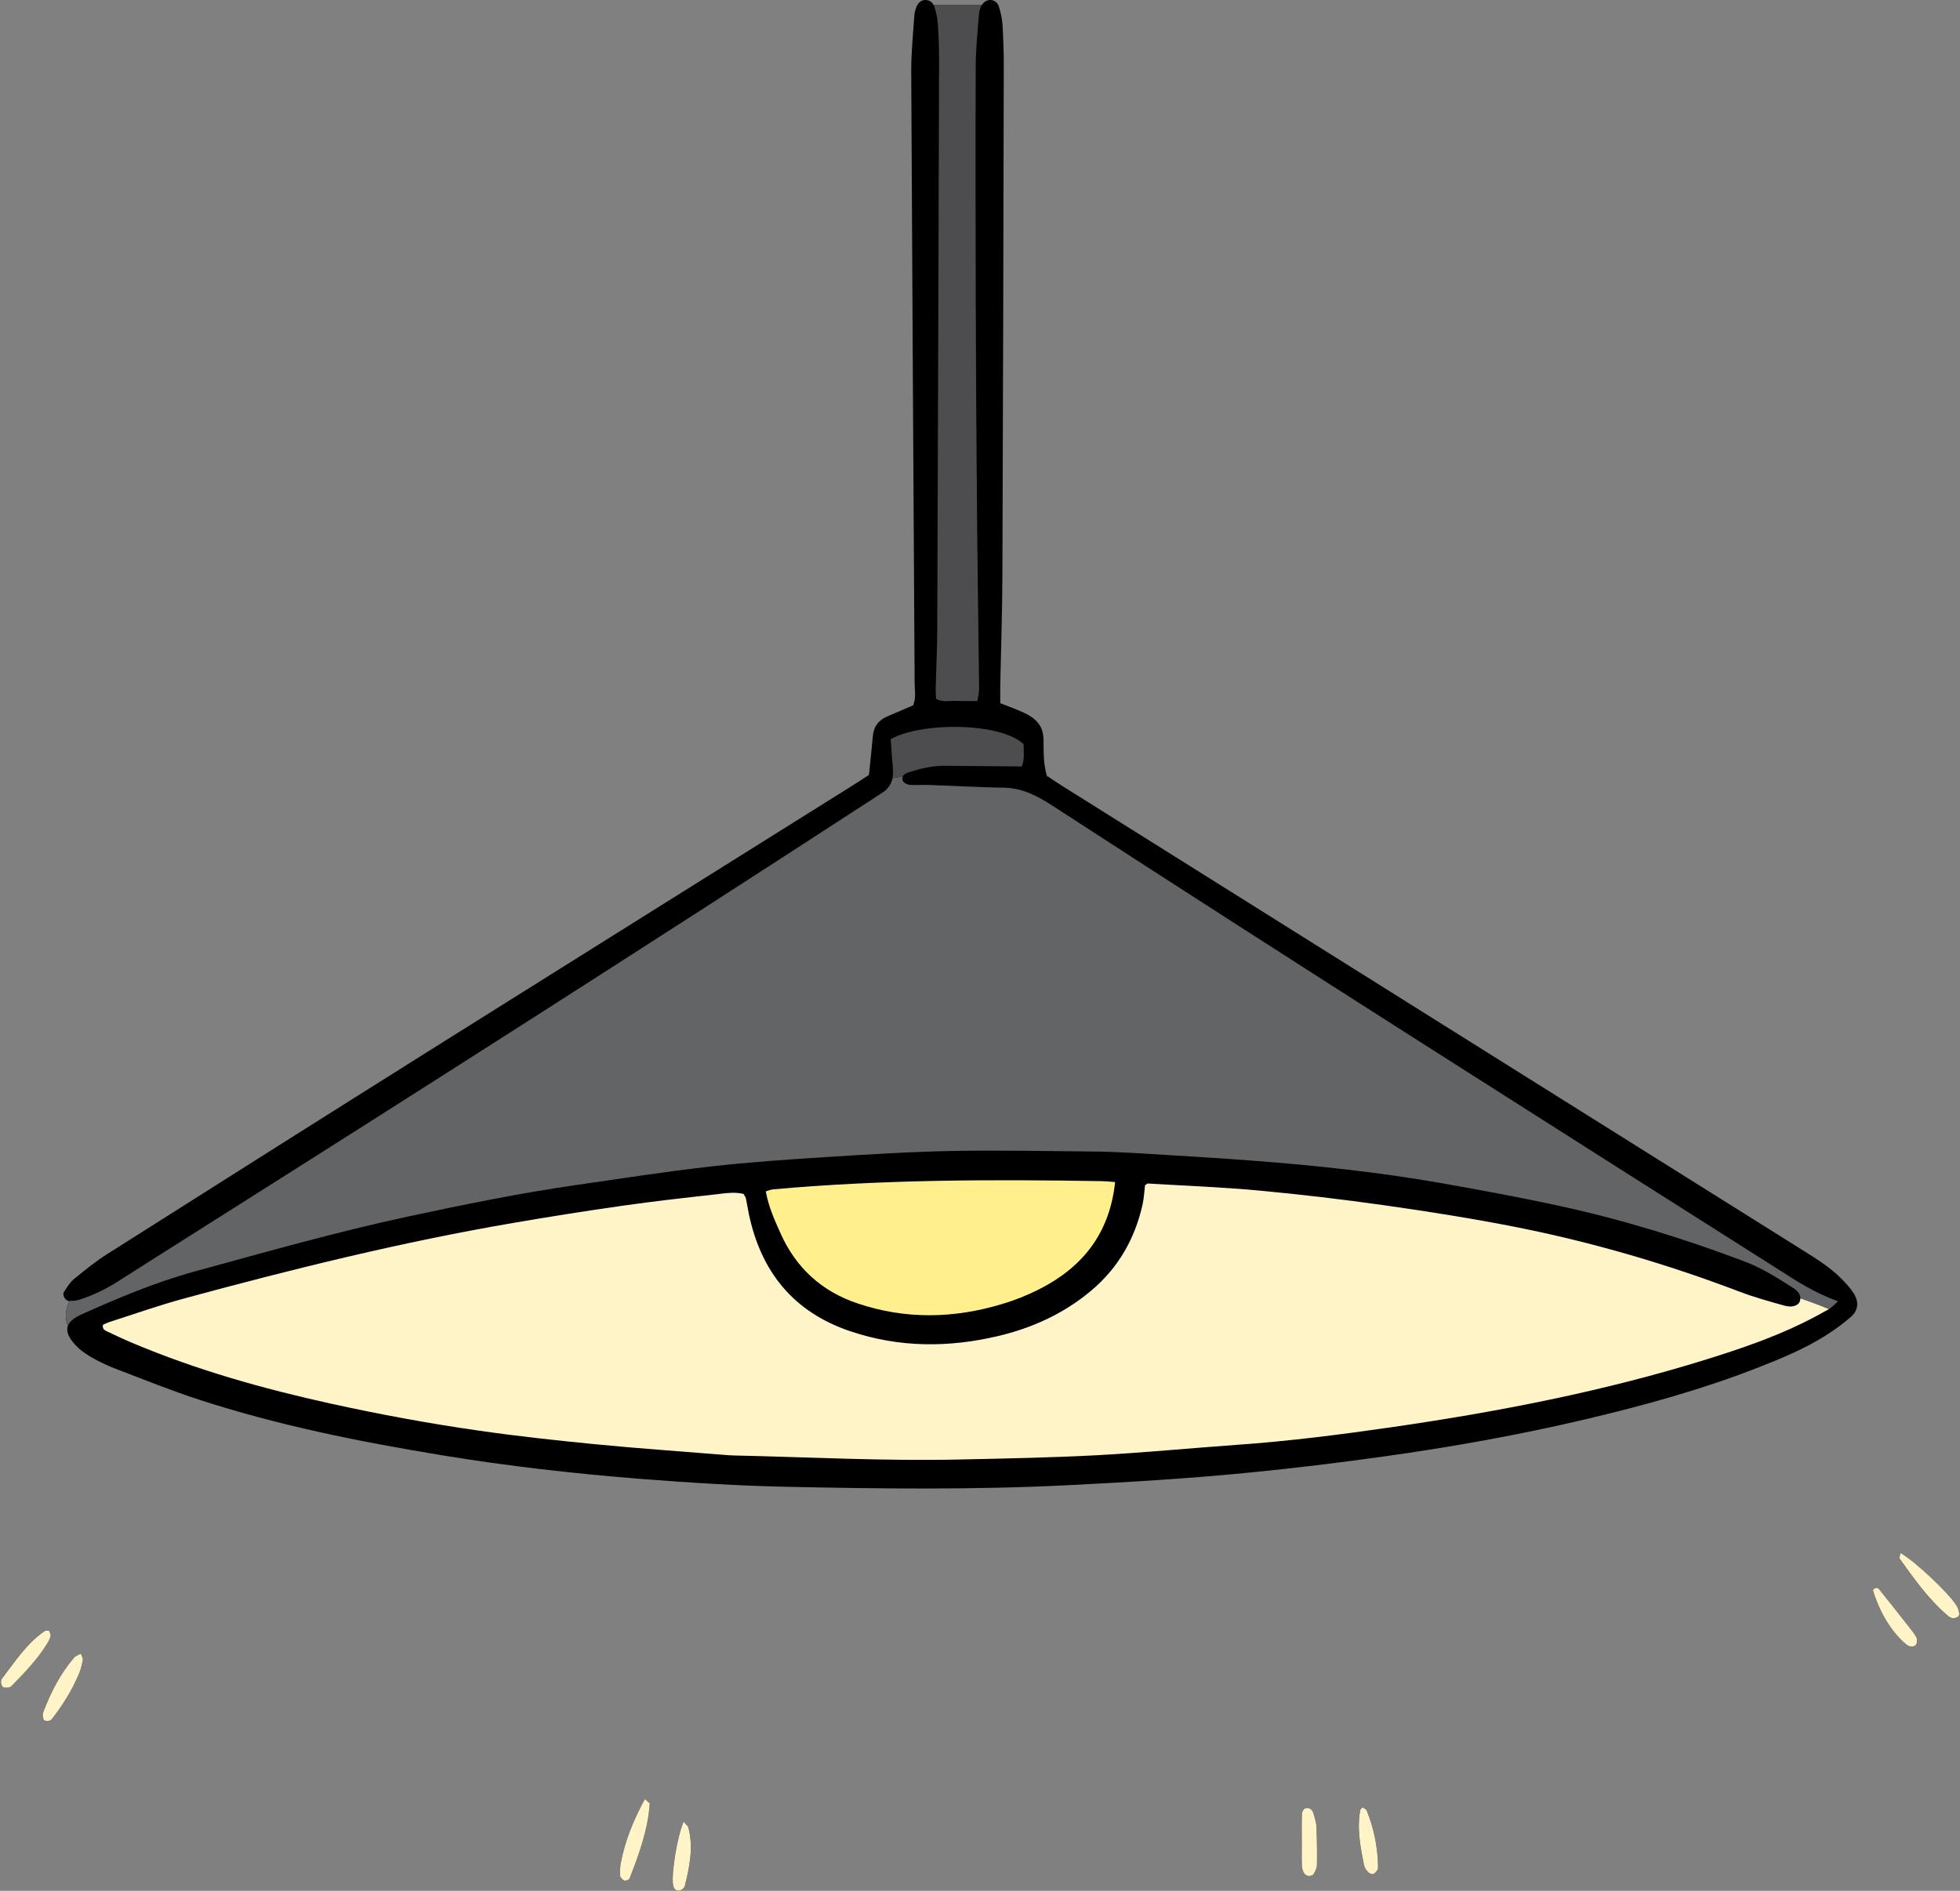 <?xml version="1.0" encoding="UTF-8"?><svg xmlns="http://www.w3.org/2000/svg" xmlns:xlink="http://www.w3.org/1999/xlink" height="194.1" preserveAspectRatio="xMidYMid meet" version="1.0" viewBox="-0.1 -0.0 201.2 194.1" width="201.2" zoomAndPan="magnify"><rect x="-0.1" y="-0.0" width="201.2" height="194.1" fill="#808080" stroke="none"/><g id="change1_1"><path d="M190.21,132.8c0.54,0.88,0.44,1.74-0.35,2.42c-0.83,0.72-1.74,1.36-2.67,1.95c-2.12,1.32-4.41,2.27-6.73,3.18 c-5.79,2.27-11.77,3.92-17.82,5.35c-6.85,1.61-13.77,2.85-20.75,3.82c-4.58,0.64-9.17,1.2-13.77,1.65 c-6.19,0.61-12.39,0.98-18.59,1.29c-9.53,0.48-19.06,0.37-28.59,0.17c-5.11-0.1-10.22-0.42-15.31-0.82 c-6.81-0.54-13.6-1.31-20.35-2.42c-8.44-1.39-16.83-3.06-24.98-5.72c-2.88-0.94-5.7-2.08-8.53-3.16c-0.84-0.32-1.65-0.71-2.43-1.15 c-0.59-0.34-1.18-0.74-1.65-1.24c-0.76-0.8-1.04-1.47-0.81-2.04c-0.38-0.78-0.25-1.7,0.16-2.52c-0.02,0-0.03,0-0.05,0 c-0.39-0.03-0.73-0.63-0.52-0.94c0.3-0.46,0.59-0.96,1-1.3c1.12-0.92,2.25-1.84,3.47-2.61c11.55-7.32,23.1-14.62,34.68-21.89 c13.86-8.7,27.73-17.37,41.6-26.06c0.64-0.4,1.27-0.82,1.88-1.21c0.14-1.38,0.29-2.68,0.4-3.98c0.09-1.01,0.61-1.66,1.51-2.04 c0.88-0.38,1.77-0.75,2.62-1.12c0.34-0.79,0.16-1.55,0.16-2.3c-0.12-20.93-0.25-41.87-0.35-62.8c-0.01-1.86,0.19-3.72,0.31-5.58 c0.02-0.34,0.09-0.69,0.22-1C94.12,0.32,94.44,0,94.89,0c0.38,0,0.69,0.2,0.86,0.53h4.93c0.19-0.3,0.47-0.52,0.84-0.53 c0.44-0.01,0.81,0.27,0.93,0.7c0.17,0.59,0.32,1.2,0.36,1.82c0.08,1.38,0.13,2.76,0.13,4.14c-0.04,17.41-0.07,34.82-0.14,52.23 c-0.01,3.8-0.14,7.6-0.22,11.4c-0.01,0.61,0,1.23,0,1.9c0.57,0.22,1.08,0.4,1.58,0.61c0.51,0.21,1.03,0.42,1.49,0.71 c0.87,0.54,1.36,1.3,1.37,2.39c0.01,1.23-0.02,2.49,0.34,3.74c0.52,0.34,1.03,0.69,1.55,1.02c25.33,15.88,50.65,31.77,75.98,47.64 c1.46,0.92,2.94,1.82,4.15,3.08C189.46,131.82,189.89,132.28,190.21,132.8z M66.1,184.67c-1.18,2.18-2.03,4.31-2.48,6.6 c-0.07,0.33-0.06,0.68-0.07,1.02c-0.01,0.13-0.02,0.3,0.05,0.4c0.11,0.15,0.26,0.35,0.42,0.37c0.16,0.02,0.46-0.1,0.51-0.23 c0.97-2.48,1.88-4.98,2.07-7.67C66.6,185.08,66.42,184.98,66.1,184.67z M201.03,165.62c-0.06-0.26-0.13-0.54-0.27-0.76 c-0.79-1.3-4.19-4.5-5.76-5.43c-0.07,0.32-0.16,0.5-0.11,0.57c1.49,2.07,2.96,4.16,4.92,5.84c0.15,0.13,0.35,0.26,0.53,0.29 c0.18,0.03,0.39-0.05,0.55-0.15C200.98,165.92,201.06,165.72,201.03,165.62z M7.51,170.16c-1.41,1.63-2.37,3.52-3.14,5.52 c-0.05,0.13-0.1,0.27-0.09,0.4c0.03,0.19,0.08,0.51,0.18,0.54c0.22,0.06,0.6,0.06,0.71-0.08c1.15-1.46,2.13-3.03,2.85-4.75 c0.19-0.44,0.29-0.92,0.38-1.38c0.03-0.17-0.1-0.37-0.19-0.67C7.93,169.9,7.66,169.98,7.51,170.16z M134.78,186.31 c-0.09-0.35-0.27-0.68-0.66-0.7c-0.43-0.02-0.57,0.36-0.58,0.7c-0.03,0.96-0.01,1.92-0.01,2.89c0,0,0,0,0,0 c0,0.76-0.02,1.52,0.01,2.27c0.01,0.27,0.07,0.55,0.2,0.78c0.08,0.15,0.3,0.31,0.47,0.33c0.18,0.02,0.46-0.06,0.54-0.2 c0.17-0.28,0.34-0.62,0.34-0.94c0.02-1.31,0-2.62-0.05-3.93C135.03,187.11,134.88,186.71,134.78,186.31z M5.08,167.91 c0.03-0.17-0.1-0.36-0.16-0.54c-0.18,0.02-0.34-0.01-0.44,0.05c-1.85,1.28-3.06,3.15-4.39,4.9c-0.2,0.26-0.05,0.85,0.22,0.9 c0.24,0.04,0.6,0.02,0.75-0.13c1.35-1.38,2.7-2.76,3.71-4.43C4.9,168.44,5.03,168.18,5.08,167.91z M139.77,185.54 c-0.15,0.16-0.22,0.2-0.23,0.25c-0.37,1.92,0.01,3.8,0.38,5.67c0.05,0.25,0.22,0.51,0.4,0.7c0.12,0.13,0.36,0.25,0.52,0.22 c0.17-0.03,0.33-0.23,0.44-0.39c0.07-0.1,0.09-0.26,0.08-0.39c-0.03-2-0.42-3.93-1.18-5.78 C140.15,185.73,139.98,185.68,139.77,185.54z M70.07,187c-0.65,1.54-1.24,5.15-1.09,6.42c0.04,0.36,0.23,0.7,0.62,0.67 c0.21-0.02,0.54-0.26,0.59-0.45c0.49-1.99,0.92-4,0.37-6.05C70.52,187.43,70.34,187.31,70.07,187z M195.76,166.89 c-0.98-1.24-1.95-2.48-2.94-3.71c-0.21-0.26-0.46-0.2-0.66,0.07c0.7,2.29,1.9,4.23,3.39,5.52c0.05,0.04,0.11,0.08,0.17,0.12 c0.28,0.2,0.8,0.17,0.92-0.11c0.09-0.21,0.09-0.54-0.02-0.74C196.38,167.63,196.05,167.27,195.76,166.89z" fill="inherit"/></g><g id="change2_1"><path d="M188.59,133.58c-0.47,0.41-0.69,0.66-0.95,0.82c-0.95-0.41-1.94-0.78-2.93-1.1 c0.02-0.53-0.38-0.86-0.79-1.12c-1.57-1-3.13-2-4.9-2.67c-6.2-2.35-12.52-4.3-19-5.71c-4.17-0.91-8.38-1.68-12.59-2.42 c-2.99-0.52-6-0.94-9.01-1.29c-3.29-0.39-6.59-0.69-9.89-0.94c-3.99-0.31-7.99-0.53-11.99-0.78c-1.38-0.08-2.76-0.14-4.14-0.16 c-4.9-0.04-9.81-0.15-14.71-0.06c-4.35,0.08-8.69,0.36-13.04,0.63c-3.93,0.25-7.86,0.52-11.76,0.96c-4.66,0.53-9.3,1.25-13.94,1.92 c-5.74,0.83-11.41,1.99-17.07,3.2c-7.42,1.59-14.71,3.67-22.03,5.67c-4,1.1-7.81,2.71-11.59,4.4c-0.75,0.34-1.2,0.71-1.37,1.13 c-0.39-0.78-0.25-1.71,0.16-2.53c0.32,0.02,0.66,0,0.96-0.1c1.39-0.44,2.69-1.06,3.92-1.84c3.26-2.08,6.53-4.14,9.8-6.21 c22.59-14.27,45.11-28.65,67.52-43.21c0.41-0.26,0.81-0.54,1.21-0.79c0.59-0.37,0.93-0.88,1.06-1.49c0.35-0.08,0.7-0.14,1.06-0.18 c-0.03,0.07-0.05,0.14-0.05,0.23c-0.01,0.34,0.36,0.62,0.92,0.64c0.62,0.02,1.24-0.02,1.86,0c2.55,0.09,5.1,0.24,7.65,0.28 c1.88,0.03,3.4,0.83,4.94,1.82c24.73,16.06,49.64,31.83,74.54,47.62C184.3,131.49,186.14,132.71,188.59,133.58z" fill="#636466"/></g><g id="change3_1"><path d="M92.57,79.72c-0.36,0.04-0.71,0.1-1.06,0.18c0.04-0.19,0.06-0.39,0.06-0.6c0-0.55-0.07-1.1-0.11-1.65 c-0.04-0.61-0.09-1.22-0.13-1.77c3.16-1.79,11.32-1.73,13.65,0.52c-0.01,0.76,0.12,1.58-0.2,2.28c-2.71-0.02-5.33-0.04-7.95-0.07 c-1.26-0.01-2.46,0.3-3.65,0.67C92.93,79.36,92.67,79.47,92.57,79.72z M96.16,2.31c0.09,1.24,0.14,2.48,0.14,3.73 c-0.05,19.55-0.12,39.1-0.19,58.66c-0.01,2-0.11,4.01-0.16,6.01c-0.01,0.33,0.03,0.67,0.04,1.02c0.72,0.41,1.42,0.18,2.08,0.22 c0.68,0.03,1.37,0.01,2.16,0.01c0.07-0.46,0.18-0.84,0.18-1.23c-0.07-6.56-0.18-13.13-0.23-19.69c-0.06-6.98-0.1-13.96-0.12-20.93 c-0.02-7.81-0.03-15.61,0-23.42c0.01-1.72,0.2-3.44,0.33-5.17c0.02-0.27,0.08-0.56,0.19-0.8c0.03-0.07,0.07-0.13,0.1-0.19h-4.93 c0.03,0.05,0.05,0.11,0.07,0.17C95.98,1.22,96.12,1.77,96.16,2.31z" fill="#4D4D4F"/></g><g id="change4_1"><path d="M184.71,133.29c0.99,0.33,1.97,0.69,2.93,1.1c-0.01,0.01-0.02,0.02-0.04,0.02c-0.9,0.51-1.81,1-2.74,1.45 c-3.11,1.51-6.38,2.62-9.67,3.65c-10.63,3.32-21.52,5.42-32.52,7.01c-5.26,0.76-10.53,1.43-15.84,1.8 c-4.75,0.34-9.49,0.8-14.25,1.06c-4.69,0.25-9.39,0.34-14.08,0.44c-7.74,0.18-15.47-0.24-23.21-0.41c-0.35-0.01-0.69-0.03-1.03-0.06 c-4.4-0.36-8.81-0.66-13.21-1.09c-3.98-0.39-7.96-0.82-11.92-1.39c-5.12-0.73-10.21-1.67-15.26-2.78 c-6.95-1.53-13.78-3.45-20.35-6.22c-0.89-0.37-1.76-0.79-2.64-1.2c-0.25-0.12-0.49-0.25-0.41-0.68c0.2-0.09,0.44-0.21,0.69-0.29 c2.56-0.82,5.1-1.72,7.69-2.42c11.12-3.02,22.29-5.78,33.66-7.73c3.74-0.64,7.49-1.24,11.24-1.77c3.21-0.46,6.43-0.82,9.66-1.18 c0.95-0.11,1.91-0.27,2.82-0.04c0.1,0.19,0.2,0.3,0.23,0.42c0.12,0.54,0.2,1.09,0.31,1.63c1.25,5.94,4.57,10.08,10.43,12.05 c4.99,1.68,10.03,1.69,15.11,0.5c3.54-0.83,6.79-2.31,9.59-4.66c2.8-2.35,4.52-5.36,5.3-8.91c0.14-0.66,0.17-1.34,0.24-1.92 c0.17-0.11,0.23-0.18,0.28-0.18c3.79,0.23,7.59,0.37,11.37,0.72c4.33,0.4,8.65,0.91,12.95,1.52c4.51,0.64,9.01,1.35,13.47,2.23 c7.86,1.56,15.53,3.8,23.03,6.66c1.48,0.56,3.02,0.98,4.54,1.41c0.84,0.23,1.48-0.02,1.6-0.52 C184.7,133.43,184.71,133.36,184.71,133.29z M63.62,191.27c-0.07,0.33-0.06,0.68-0.07,1.02c-0.01,0.13-0.02,0.3,0.05,0.4 c0.11,0.15,0.26,0.35,0.42,0.37c0.16,0.02,0.46-0.1,0.51-0.23c0.97-2.48,1.88-4.98,2.07-7.67c0.01-0.08-0.18-0.18-0.5-0.49 C64.92,186.85,64.06,188.98,63.62,191.27z M194.89,159.99c1.49,2.07,2.96,4.16,4.92,5.84c0.15,0.13,0.35,0.26,0.53,0.29 c0.18,0.03,0.39-0.05,0.55-0.15c0.09-0.05,0.16-0.25,0.14-0.36c-0.06-0.26-0.13-0.54-0.27-0.76c-0.79-1.3-4.19-4.5-5.76-5.43 C194.93,159.75,194.84,159.92,194.89,159.99z M7.51,170.16c-1.41,1.63-2.37,3.52-3.14,5.52c-0.05,0.13-0.1,0.27-0.09,0.4 c0.03,0.19,0.08,0.51,0.18,0.54c0.22,0.06,0.6,0.06,0.71-0.08c1.15-1.46,2.13-3.03,2.85-4.75c0.19-0.44,0.29-0.92,0.38-1.38 c0.03-0.17-0.1-0.37-0.19-0.67C7.93,169.9,7.66,169.98,7.51,170.16z M133.53,189.2c0,0.76-0.02,1.52,0.01,2.27 c0.01,0.27,0.07,0.55,0.2,0.78c0.08,0.15,0.3,0.31,0.47,0.33c0.18,0.02,0.46-0.06,0.54-0.2c0.17-0.28,0.34-0.62,0.34-0.94 c0.02-1.31,0-2.62-0.05-3.93c-0.02-0.41-0.16-0.81-0.26-1.21c-0.09-0.35-0.27-0.68-0.66-0.7c-0.43-0.02-0.57,0.36-0.58,0.7 C133.51,187.27,133.53,188.24,133.53,189.2C133.53,189.2,133.53,189.2,133.53,189.2z M4.48,167.43c-1.85,1.28-3.06,3.15-4.39,4.9 c-0.2,0.26-0.05,0.85,0.22,0.9c0.24,0.04,0.6,0.02,0.75-0.13c1.35-1.38,2.7-2.76,3.71-4.43c0.14-0.23,0.27-0.49,0.32-0.75 c0.03-0.17-0.1-0.36-0.16-0.54C4.74,167.39,4.58,167.36,4.48,167.43z M139.54,185.79c-0.37,1.92,0.01,3.8,0.38,5.67 c0.05,0.25,0.22,0.51,0.4,0.7c0.12,0.13,0.36,0.25,0.52,0.22c0.17-0.03,0.33-0.23,0.44-0.39c0.07-0.1,0.09-0.26,0.08-0.39 c-0.03-2-0.42-3.93-1.18-5.78c-0.04-0.1-0.21-0.15-0.42-0.29C139.62,185.7,139.55,185.74,139.54,185.79z M68.98,193.42 c0.04,0.36,0.23,0.7,0.62,0.67c0.21-0.02,0.54-0.26,0.59-0.45c0.49-1.99,0.92-4,0.37-6.05c-0.04-0.16-0.23-0.28-0.49-0.59 C69.42,188.55,68.83,192.15,68.98,193.42z M195.54,168.77c0.05,0.04,0.11,0.08,0.17,0.12c0.28,0.2,0.8,0.17,0.92-0.11 c0.09-0.21,0.09-0.54-0.02-0.74c-0.23-0.41-0.56-0.78-0.85-1.16c-0.98-1.24-1.95-2.48-2.94-3.71c-0.21-0.26-0.46-0.2-0.66,0.07 C192.86,165.54,194.05,167.49,195.54,168.77z" fill="#FFF3C8"/></g><g id="change5_1"><path d="M114.37,121.34c-0.56,5.29-3.35,8.74-7.76,10.99c-1.22,0.62-2.52,1.14-3.83,1.53 c-4.94,1.49-9.89,1.61-14.85-0.06c-3.68-1.24-6.29-3.62-7.88-7.14c-0.62-1.38-1.25-2.76-1.54-4.36c0.27-0.08,0.52-0.19,0.77-0.21 c11.22-1.01,22.47-1.03,33.73-0.84C113.42,121.26,113.82,121.3,114.37,121.34z" fill="#FFEF8D"/></g></svg>